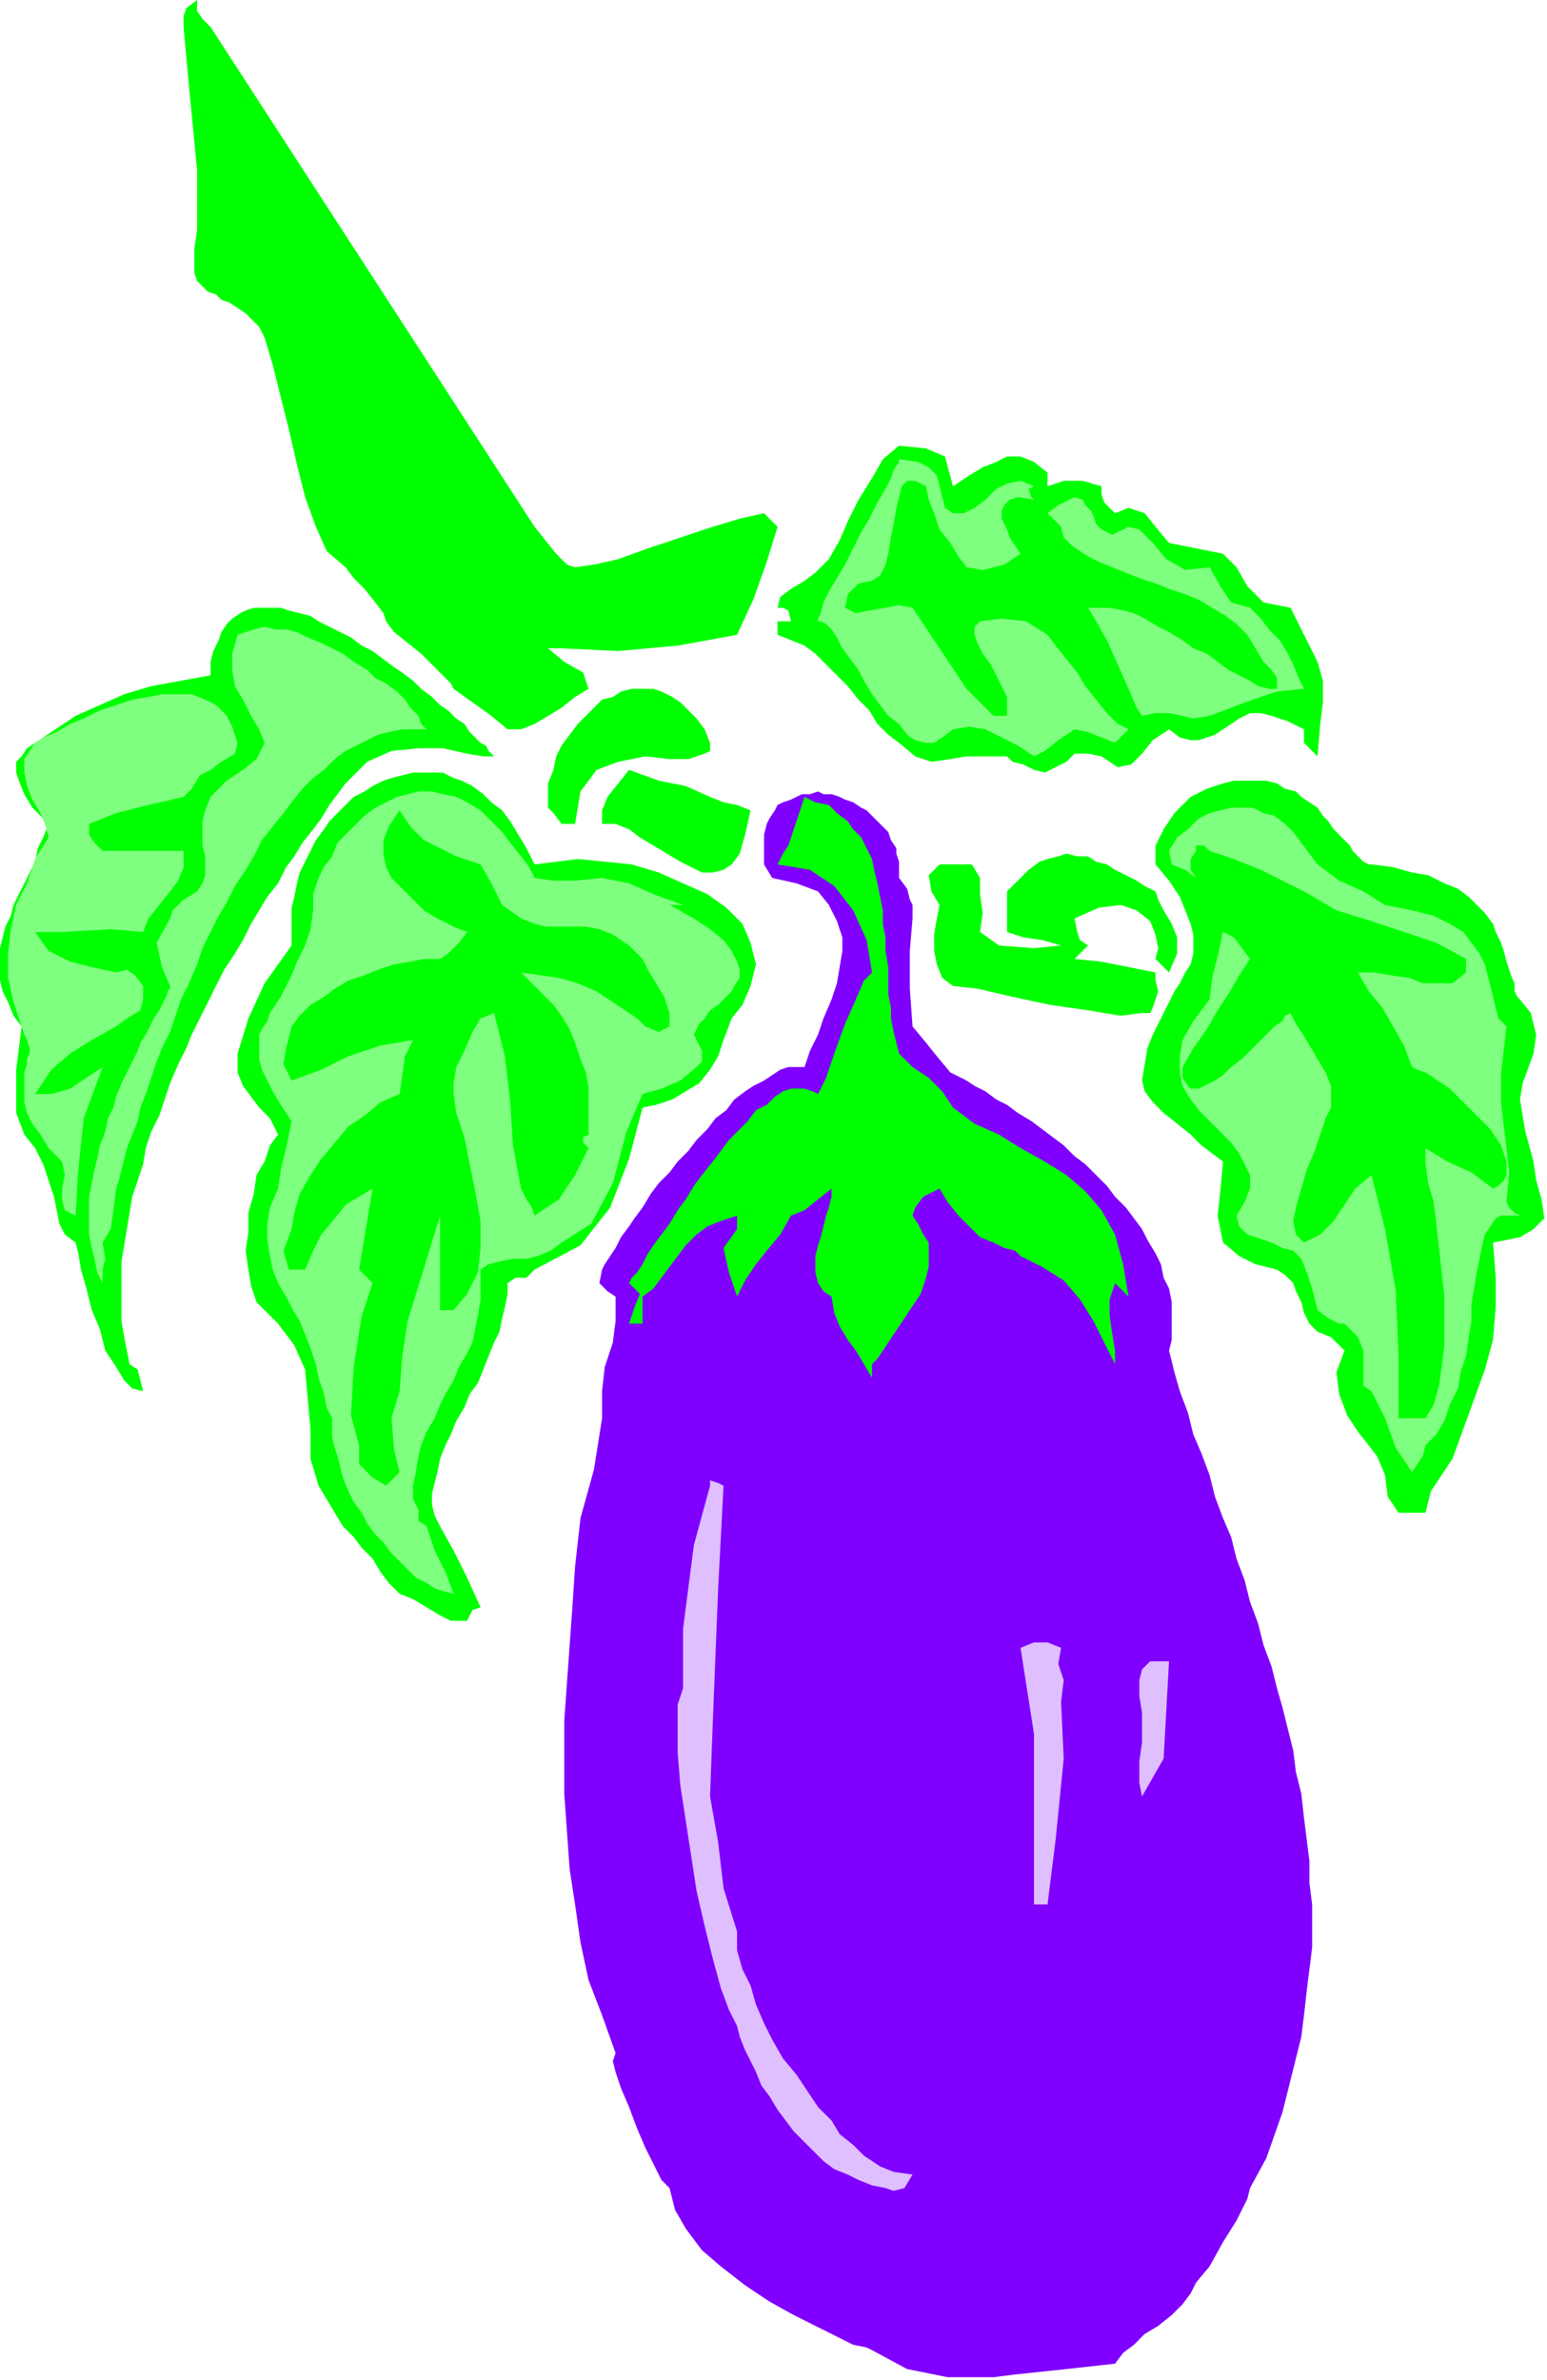 <?xml version="1.0" encoding="UTF-8" standalone="no"?>
<svg
   xmlns:dc="http://purl.org/dc/elements/1.1/"
   xmlns:cc="http://creativecommons.org/ns#"
   xmlns:rdf="http://www.w3.org/1999/02/22-rdf-syntax-ns#"
   xmlns:svg="http://www.w3.org/2000/svg"
   xmlns="http://www.w3.org/2000/svg"
   xmlns:sodipodi="http://sodipodi.sourceforge.net/DTD/sodipodi-0.dtd"
   xmlns:inkscape="http://www.inkscape.org/namespaces/inkscape"
   version="1.0"
   width="97.028mm"
   height="149.183mm"
   id="svg45"
   sodipodi:docname="RGSSG038.WMF">
  <sodipodi:namedview
     pagecolor="#ffffff"
     bordercolor="#666666"
     borderopacity="1"
     objecttolerance="10"
     gridtolerance="10"
     guidetolerance="10"
     inkscape:pageopacity="0"
     inkscape:pageshadow="2"
     inkscape:window-width="640"
     inkscape:window-height="480"
     id="namedview47" />
  <defs
     id="defs3">
    <pattern
       id="WMFhbasepattern"
       patternUnits="userSpaceOnUse"
       width="6"
       height="6"
       x="0"
       y="0" />
  </defs>
  <path
     style="fill:#00ff00;fill-rule:evenodd;fill-opacity:1;stroke:none;"
     d="  M 181.12,121.6   L 184.32,124.8   L 181.76,133.12   L 178.56,142.08   L 174.72,150.4   L 174.72,150.4   L 160.64,152.96   L 146.56,154.24   L 133.12,153.6   L 133.12,153.6   L 129.92,153.6   L 133.76,156.8   L 138.24,159.36   L 139.52,163.2   L 139.52,163.2   L 136.32,165.12   L 133.12,167.68   L 129.92,169.6   L 126.72,171.52   L 123.52,172.8   L 120.32,172.8   L 120.32,172.8   L 116.48,169.6   L 112,166.4   L 107.52,163.2   L 107.52,163.2   L 106.88,161.92   L 104.96,160   L 102.4,157.44   L 99.84,154.88   L 96.64,152.32   L 93.44,149.76   L 91.52,147.2   L 91.52,147.2   L 90.88,145.28   L 88.96,142.72   L 86.4,139.52   L 83.84,136.96   L 81.92,134.4   L 81.92,134.4   L 77.44,130.56   L 74.88,124.8   L 72.32,117.76   L 70.4,110.08   L 68.48,101.76   L 66.56,94.08   L 64.64,86.4   L 62.72,80   L 62.72,80   L 61.44,77.44   L 59.52,75.52   L 58.24,74.24   L 56.32,72.96   L 54.4,71.68   L 52.48,71.04   L 51.2,69.76   L 49.28,69.12   L 48,67.84   L 46.72,66.56   L 46.08,64.64   L 46.08,62.08   L 46.08,58.88   L 46.72,54.4   L 46.72,54.4   L 46.72,40.32   L 44.8,20.48   L 43.52,6.4   L 43.52,6.4   L 43.52,3.84   L 44.16,1.92   L 46.72,0   L 46.72,0   L 46.72,2.56   L 48,4.48   L 49.92,6.4   L 49.92,6.4   L 126.72,124.8   L 129.28,128   L 131.84,131.2   L 134.4,133.76   L 136.32,134.4   L 136.32,134.4   L 140.8,133.76   L 146.56,132.48   L 153.6,129.92   L 161.28,127.36   L 168.96,124.8   L 175.36,122.88   L 181.12,121.6  z "
     id="path5" />
  <path
     style="fill:#00ff00;fill-rule:evenodd;fill-opacity:1;stroke:none;"
     d="  M 225.92,115.2   L 229.76,112.64   L 232.96,110.72   L 236.16,109.44   L 238.72,108.16   L 241.92,108.16   L 245.12,109.44   L 248.32,112   L 248.32,112   L 248.32,115.2   L 252.16,113.92   L 256.64,113.92   L 261.12,115.2   L 261.12,115.2   L 261.12,117.12   L 261.76,119.04   L 264.32,121.6   L 264.32,121.6   L 267.52,120.32   L 271.36,121.6   L 273.92,124.8   L 273.92,124.8   L 277.12,128.64   L 283.52,129.92   L 289.92,131.2   L 289.92,131.2   L 293.12,134.4   L 295.68,138.88   L 299.52,142.72   L 305.92,144   L 305.92,144   L 309.76,151.68   L 312.32,156.8   L 313.6,161.28   L 313.6,166.4   L 312.96,171.52   L 312.32,179.2   L 312.32,179.2   L 309.12,176   L 309.12,172.8   L 305.28,170.88   L 301.44,169.6   L 298.88,168.96   L 296.32,168.96   L 293.76,170.24   L 291.84,171.52   L 289.92,172.8   L 288,174.08   L 286.08,174.72   L 284.16,175.36   L 282.24,175.36   L 279.68,174.72   L 277.12,172.8   L 277.12,172.8   L 273.28,175.36   L 270.72,178.56   L 268.16,181.12   L 264.96,181.76   L 261.12,179.2   L 261.12,179.2   L 257.92,178.56   L 254.72,178.56   L 252.8,180.48   L 250.24,181.76   L 247.68,183.04   L 245.12,182.4   L 245.12,182.4   L 242.56,181.12   L 240,180.48   L 238.72,179.2   L 238.72,179.2   L 233.6,179.2   L 229.12,179.2   L 225.28,179.84   L 220.8,180.48   L 216.96,179.2   L 213.12,176   L 213.12,176   L 210.56,174.08   L 208,171.52   L 206.08,168.32   L 203.52,165.76   L 200.96,162.56   L 198.4,160   L 195.84,157.44   L 193.28,154.88   L 190.72,152.96   L 187.52,151.68   L 184.32,150.4   L 184.32,150.4   L 184.32,147.2   L 184.96,147.2   L 186.24,147.2   L 187.52,147.2   L 187.52,147.2   L 186.88,144.64   L 185.6,144   L 184.32,144   L 184.32,144   L 184.96,141.44   L 187.52,139.52   L 190.72,137.6   L 190.72,137.6   L 193.28,135.68   L 196.48,132.48   L 199.04,128   L 200.96,123.52   L 203.52,118.4   L 206.72,113.28   L 209.28,108.8   L 213.12,105.6   L 213.12,105.6   L 219.52,106.24   L 224,108.16   L 225.92,115.2  z "
     id="path7" />
  <path
     style="fill:#7fff7f;fill-rule:evenodd;fill-opacity:1;stroke:none;"
     d="  M 245.12,115.2   L 243.84,115.84   L 244.48,117.76   L 245.12,118.4   L 245.12,118.4   L 241.28,117.76   L 239.36,118.4   L 238.08,119.68   L 237.44,120.96   L 237.44,122.88   L 238.72,125.44   L 239.36,127.36   L 240.64,129.28   L 241.92,131.2   L 241.92,131.2   L 238.08,133.76   L 232.96,135.04   L 229.12,134.4   L 229.12,134.4   L 227.2,131.84   L 225.28,128.64   L 222.72,125.44   L 221.44,121.6   L 220.16,118.4   L 219.52,115.2   L 219.52,115.2   L 216.96,113.92   L 215.04,113.92   L 213.76,115.2   L 213.12,117.76   L 212.48,120.32   L 211.84,124.16   L 211.2,127.36   L 210.56,131.2   L 209.92,133.76   L 208.64,136.32   L 206.72,137.6   L 206.72,137.6   L 203.52,138.24   L 200.96,140.8   L 200.32,144   L 200.32,144   L 202.88,145.28   L 206.08,144.64   L 209.92,144   L 213.12,143.36   L 216.32,144   L 216.32,144   L 218.88,147.84   L 221.44,151.68   L 224,155.52   L 226.56,159.36   L 229.12,163.2   L 232.32,166.4   L 235.52,169.6   L 235.52,169.6   L 238.72,169.6   L 238.72,167.68   L 238.72,165.12   L 237.44,162.56   L 236.16,160   L 234.88,157.44   L 232.96,154.88   L 231.68,152.32   L 231.04,150.4   L 231.04,148.48   L 232.32,147.2   L 232.32,147.2   L 237.44,146.56   L 243.2,147.2   L 248.32,150.4   L 248.32,150.4   L 250.24,152.96   L 252.8,156.16   L 255.36,159.36   L 257.28,162.56   L 259.84,165.76   L 262.4,168.96   L 264.96,171.52   L 267.52,172.8   L 267.52,172.8   L 264.32,176   L 261.12,174.72   L 257.92,173.44   L 254.72,172.8   L 254.72,172.8   L 250.88,175.36   L 247.68,177.92   L 245.12,179.2   L 245.12,179.2   L 241.28,176.64   L 237.44,174.72   L 233.6,172.8   L 229.76,172.16   L 225.92,172.8   L 225.92,172.8   L 223.36,174.72   L 221.44,176   L 219.52,176   L 219.52,176   L 216.96,175.36   L 215.04,174.08   L 213.12,171.52   L 210.56,169.6   L 208.64,167.04   L 206.72,164.48   L 204.8,161.28   L 203.52,158.72   L 201.6,156.16   L 199.68,153.6   L 198.4,151.04   L 197.12,149.12   L 195.84,147.84   L 194.56,147.2   L 193.92,147.2   L 193.92,147.2   L 193.92,146.56   L 194.56,145.28   L 195.2,142.72   L 196.48,140.16   L 198.4,136.96   L 200.32,133.76   L 202.24,129.92   L 204.16,126.08   L 206.08,122.88   L 208,119.04   L 209.92,115.84   L 211.2,113.28   L 211.84,111.36   L 213.12,109.44   L 213.12,108.8   L 213.12,108.8   L 217.6,109.44   L 220.16,110.72   L 222.08,112.64   L 222.72,115.2   L 223.36,117.76   L 224,120.32   L 225.92,121.6   L 225.92,121.6   L 228.48,121.6   L 231.04,120.32   L 233.6,118.4   L 236.16,115.84   L 238.72,114.56   L 241.92,113.92   L 245.12,115.2  z "
     id="path9" />
  <path
     style="fill:#7fff7f;fill-rule:evenodd;fill-opacity:1;stroke:none;"
     d="  M 267.52,124.8   L 270.08,125.44   L 273.28,128.64   L 276.48,132.48   L 280.96,135.04   L 286.72,134.4   L 286.72,134.4   L 289.28,138.88   L 291.84,142.72   L 296.32,144   L 296.32,144   L 298.88,146.56   L 300.8,149.12   L 303.36,151.68   L 305.28,154.88   L 306.56,157.44   L 307.84,160.64   L 309.12,163.2   L 309.12,163.2   L 302.72,163.84   L 296.96,165.76   L 291.84,167.68   L 286.72,169.6   L 282.88,170.24   L 280.32,169.6   L 280.32,169.6   L 277.12,168.96   L 273.92,168.96   L 270.72,169.6   L 270.72,169.6   L 270.72,169.6   L 269.44,167.68   L 267.52,163.2   L 264.96,157.44   L 262.4,151.68   L 259.84,147.2   L 257.92,144   L 257.92,144   L 260.48,144   L 263.04,144   L 266.24,144.64   L 268.8,145.28   L 271.36,146.56   L 274.56,148.48   L 277.12,149.76   L 280.32,151.68   L 282.88,153.6   L 286.08,154.88   L 288.64,156.8   L 291.2,158.72   L 293.76,160   L 296.32,161.28   L 298.24,162.56   L 300.8,163.2   L 302.72,163.2   L 302.72,163.2   L 302.72,160.64   L 301.44,158.72   L 299.52,156.8   L 299.52,156.8   L 297.6,153.6   L 295.68,150.4   L 293.12,147.84   L 290.56,145.92   L 287.36,144   L 284.16,142.08   L 280.96,140.8   L 277.12,139.52   L 273.92,138.24   L 270.08,136.96   L 266.88,135.68   L 263.68,134.4   L 260.48,133.12   L 257.92,131.84   L 256,130.56   L 254.08,129.28   L 252.16,127.36   L 251.52,124.8   L 251.52,124.8   L 248.32,121.6   L 250.88,119.68   L 253.44,118.4   L 254.72,117.76   L 256.64,118.4   L 257.28,119.68   L 258.56,120.96   L 259.2,122.24   L 259.84,124.16   L 261.12,125.44   L 262.4,126.08   L 263.68,126.72   L 264.96,126.08   L 267.52,124.8  z "
     id="path11" />
  <path
     style="fill:#00ff00;fill-rule:evenodd;fill-opacity:1;stroke:none;"
     d="  M 117.12,179.2   L 114.56,179.2   L 110.72,178.56   L 104.96,177.28   L 99.2,177.28   L 92.8,177.92   L 87.04,180.48   L 81.92,185.6   L 81.92,185.6   L 80,188.16   L 78.08,190.72   L 76.16,193.92   L 74.24,196.48   L 71.68,199.68   L 69.76,202.88   L 67.84,205.44   L 65.92,209.28   L 63.36,212.48   L 61.44,215.68   L 59.52,218.88   L 57.6,222.72   L 55.68,225.92   L 53.12,229.76   L 51.2,233.6   L 49.28,237.44   L 47.36,241.28   L 45.44,245.12   L 44.16,248.32   L 42.24,252.16   L 40.32,256.64   L 39.04,260.48   L 37.76,264.32   L 35.84,268.16   L 34.56,272   L 33.92,275.84   L 32.64,279.68   L 31.36,283.52   L 30.72,287.36   L 30.08,291.2   L 29.44,295.04   L 28.8,298.88   L 28.8,302.08   L 28.8,305.92   L 28.8,309.76   L 28.8,312.96   L 29.44,316.8   L 30.08,320   L 30.72,323.2   L 30.72,323.2   L 32.64,324.48   L 33.28,327.04   L 33.92,329.6   L 33.92,329.6   L 31.36,328.96   L 29.44,327.04   L 27.52,323.84   L 24.96,320   L 23.68,314.88   L 21.76,310.4   L 20.48,305.28   L 19.2,300.8   L 18.56,296.96   L 17.92,294.4   L 17.92,294.4   L 15.36,292.48   L 14.08,289.92   L 13.44,286.72   L 12.8,283.52   L 11.52,279.68   L 10.24,275.84   L 8.32,272   L 8.32,272   L 5.76,268.8   L 3.84,263.68   L 3.84,258.56   L 3.84,253.44   L 4.48,248.32   L 5.12,243.2   L 5.12,243.2   L 3.2,240.64   L 1.92,237.44   L 0.64,234.88   L 0,232.32   L 0,229.76   L 0,227.2   L 0,224.64   L 0.64,222.08   L 1.28,219.52   L 2.56,216.96   L 3.2,214.4   L 4.48,211.84   L 5.76,209.28   L 7.04,206.72   L 8.32,204.16   L 8.96,200.96   L 10.24,198.4   L 11.52,195.2   L 11.52,195.2   L 7.68,191.36   L 5.76,188.16   L 4.48,184.96   L 3.84,183.04   L 3.84,180.48   L 5.12,179.2   L 6.4,177.28   L 8.32,176   L 10.24,174.72   L 12.16,173.44   L 14.08,172.16   L 16,170.88   L 17.92,169.6   L 17.92,169.6   L 23.68,167.04   L 29.44,164.48   L 35.84,162.56   L 42.88,161.28   L 49.92,160   L 49.92,160   L 49.92,156.8   L 50.56,154.24   L 51.84,151.68   L 52.48,149.76   L 53.76,147.84   L 55.04,146.56   L 56.96,145.28   L 58.24,144.64   L 60.16,144   L 62.08,144   L 64,144   L 66.56,144   L 68.48,144.64   L 71.04,145.28   L 73.6,145.92   L 75.52,147.2   L 78.08,148.48   L 80.64,149.76   L 83.2,151.04   L 85.76,152.96   L 88.32,154.24   L 90.88,156.16   L 93.44,158.08   L 95.36,159.36   L 97.92,161.28   L 99.84,163.2   L 102.4,165.12   L 104.32,167.04   L 106.24,168.32   L 108.16,170.24   L 110.08,171.52   L 111.36,173.44   L 112.64,174.72   L 113.92,176   L 115.2,176.64   L 115.84,177.92   L 116.48,178.56   L 117.12,179.2   L 117.12,179.2  z "
     id="path13" />
  <path
     style="fill:#7fff7f;fill-rule:evenodd;fill-opacity:1;stroke:none;"
     d="  M 101.12,172.8   L 97.92,172.8   L 95.36,172.8   L 92.16,173.44   L 89.6,174.08   L 87.04,175.36   L 84.48,176.64   L 81.92,177.92   L 79.36,179.84   L 76.8,182.4   L 74.24,184.32   L 71.68,186.88   L 69.12,190.08   L 67.2,192.64   L 64.64,195.84   L 62.08,199.04   L 60.16,202.88   L 58.24,206.08   L 55.68,209.92   L 53.76,213.76   L 51.84,216.96   L 49.92,220.8   L 48,224.64   L 46.72,228.48   L 44.8,232.96   L 42.88,236.8   L 41.6,240.64   L 40.32,244.48   L 38.4,248.32   L 37.12,251.52   L 35.84,255.36   L 34.56,259.2   L 33.28,262.4   L 32.64,265.6   L 31.36,268.8   L 30.08,272   L 29.44,274.56   L 28.8,277.12   L 28.16,279.68   L 27.52,281.6   L 27.52,281.6   L 26.88,286.72   L 26.24,291.2   L 24.32,294.4   L 24.32,294.4   L 24.96,298.24   L 24.32,300.8   L 24.32,304   L 24.32,304   L 23.04,301.44   L 22.4,298.24   L 21.76,295.68   L 21.12,292.48   L 21.12,289.28   L 21.12,286.72   L 21.12,283.52   L 21.76,280.32   L 22.4,277.12   L 23.04,274.56   L 23.68,271.36   L 24.96,268.16   L 25.6,264.96   L 26.88,262.4   L 27.52,259.84   L 28.8,256.64   L 30.08,254.08   L 31.36,251.52   L 32.64,248.96   L 33.28,247.04   L 34.56,245.12   L 35.84,242.56   L 36.48,241.28   L 37.76,239.36   L 38.4,238.08   L 39.04,236.8   L 39.68,235.52   L 39.68,234.88   L 40.32,234.24   L 40.32,233.6   L 40.32,233.6   L 38.4,229.12   L 37.12,223.36   L 40.32,217.6   L 40.32,217.6   L 40.96,215.68   L 43.52,213.12   L 46.72,211.2   L 46.72,211.2   L 48,209.28   L 48.64,207.36   L 48.64,204.8   L 48.64,202.88   L 48,200.32   L 48,197.12   L 48,194.56   L 48.64,192   L 49.92,188.8   L 49.92,188.8   L 53.76,184.96   L 57.6,182.4   L 60.8,179.84   L 62.72,176   L 62.72,176   L 61.44,172.8   L 59.52,169.6   L 57.6,165.76   L 55.68,162.56   L 55.04,158.72   L 55.04,154.88   L 56.32,150.4   L 56.32,150.4   L 58.24,149.76   L 60.16,149.12   L 62.72,148.48   L 65.28,149.12   L 67.84,149.12   L 70.4,149.76   L 72.96,151.04   L 76.16,152.32   L 78.72,153.6   L 81.28,154.88   L 83.84,156.8   L 87.04,158.72   L 88.96,160.64   L 91.52,161.92   L 94.08,163.84   L 96,165.76   L 97.28,167.68   L 99.2,169.6   L 99.84,171.52   L 101.12,172.8  z "
     id="path15" />
  <path
     style="fill:#7fff7f;fill-rule:evenodd;fill-opacity:1;stroke:none;"
     d="  M 49.92,182.4   L 47.36,183.68   L 45.44,186.88   L 43.52,188.8   L 43.52,188.8   L 35.2,190.72   L 27.52,192.64   L 21.12,195.2   L 21.12,195.2   L 21.12,197.76   L 22.4,199.68   L 24.32,201.6   L 24.32,201.6   L 43.52,201.6   L 43.52,205.44   L 42.24,208.64   L 40.32,211.2   L 37.76,214.4   L 35.2,217.6   L 33.92,220.8   L 33.92,220.8   L 26.24,220.16   L 14.72,220.8   L 8.32,220.8   L 8.32,220.8   L 11.52,225.28   L 16.64,227.84   L 21.76,229.12   L 27.52,230.4   L 27.52,230.4   L 30.08,229.76   L 32,231.04   L 33.92,233.6   L 33.92,236.8   L 33.92,236.8   L 33.28,239.36   L 30.08,241.28   L 27.52,243.2   L 27.52,243.2   L 21.76,246.4   L 16.64,249.6   L 12.16,253.44   L 8.32,259.2   L 8.32,259.2   L 12.16,259.2   L 16.64,257.92   L 20.48,255.36   L 24.32,252.8   L 24.32,252.8   L 19.84,264.96   L 18.56,277.12   L 17.92,288   L 17.92,288   L 15.36,286.72   L 14.72,284.16   L 14.72,281.6   L 15.36,278.4   L 14.72,275.2   L 14.72,275.2   L 11.52,272   L 9.6,268.8   L 7.68,266.24   L 6.4,263.68   L 5.76,261.12   L 5.76,259.2   L 5.76,257.28   L 5.76,255.36   L 5.76,254.08   L 6.4,252.16   L 6.4,250.88   L 7.04,249.6   L 7.04,248.32   L 6.4,246.4   L 5.76,245.12   L 5.12,243.2   L 5.12,243.2   L 3.2,237.44   L 1.92,231.68   L 1.92,225.92   L 2.56,220.16   L 3.84,214.4   L 6.4,209.28   L 8.32,203.52   L 11.52,198.4   L 11.52,198.4   L 10.88,195.84   L 9.6,192.64   L 7.68,189.44   L 6.4,186.24   L 5.76,183.04   L 5.76,179.84   L 8.32,176   L 8.32,176   L 10.24,174.72   L 13.44,173.44   L 16.64,171.52   L 19.84,170.24   L 23.68,168.32   L 27.52,167.04   L 31.36,165.76   L 35.2,165.12   L 38.4,164.48   L 42.24,164.48   L 45.44,164.48   L 48.64,165.76   L 51.2,167.04   L 53.76,169.6   L 55.04,172.16   L 56.32,176   L 56.32,176   L 55.68,178.56   L 52.48,180.48   L 49.92,182.4  z "
     id="path17" />
  <path
     style="fill:#00ff00;fill-rule:evenodd;fill-opacity:1;stroke:none;"
     d="  M 168.32,176   L 168.32,177.92   L 167.04,178.56   L 165.12,179.2   L 165.12,179.2   L 163.2,179.84   L 158.72,179.84   L 152.96,179.2   L 146.56,180.48   L 141.44,182.4   L 137.6,187.52   L 136.32,195.2   L 136.32,195.2   L 133.12,195.2   L 131.2,192.64   L 129.92,191.36   L 129.92,188.8   L 129.92,188.8   L 129.92,185.6   L 131.2,182.4   L 131.84,179.2   L 133.12,176.64   L 135.04,174.08   L 136.96,171.52   L 138.88,169.6   L 140.8,167.68   L 142.72,165.76   L 145.28,165.12   L 147.2,163.84   L 149.76,163.2   L 152.32,163.2   L 154.88,163.2   L 156.8,163.84   L 159.36,165.12   L 161.28,166.4   L 163.2,168.32   L 165.12,170.24   L 167.04,172.8   L 168.32,176  z "
     id="path19" />
  <path
     style="fill:#00ff00;fill-rule:evenodd;fill-opacity:1;stroke:none;"
     d="  M 126.72,204.8   L 131.84,204.16   L 136.96,203.52   L 143.36,204.16   L 149.76,204.8   L 156.16,206.72   L 161.92,209.28   L 167.68,211.84   L 172.16,215.04   L 176,218.88   L 177.92,223.36   L 179.2,228.48   L 177.92,233.6   L 177.92,233.6   L 176,238.08   L 173.44,241.28   L 171.52,246.4   L 171.52,246.4   L 170.24,250.24   L 168.32,253.44   L 165.76,256.64   L 162.56,258.56   L 159.36,260.48   L 155.52,261.76   L 152.32,262.4   L 152.32,262.4   L 149.12,274.56   L 144.64,286.08   L 137.6,295.04   L 126.72,300.8   L 126.72,300.8   L 124.8,302.72   L 122.24,302.72   L 120.32,304   L 120.32,304   L 120.32,306.56   L 119.68,309.76   L 119.04,312.32   L 118.4,315.52   L 117.12,318.08   L 115.84,321.28   L 114.56,324.48   L 113.28,327.68   L 111.36,330.24   L 110.08,333.44   L 108.16,336.64   L 106.88,339.84   L 105.6,342.4   L 104.32,345.6   L 103.68,348.8   L 103.04,351.36   L 102.4,353.92   L 102.4,356.48   L 103.04,359.04   L 104.32,361.6   L 104.32,361.6   L 107.52,367.36   L 110.72,373.76   L 113.92,380.8   L 113.92,380.8   L 112,381.44   L 111.36,382.72   L 110.72,384   L 110.72,384   L 106.88,384   L 104.32,382.72   L 101.12,380.8   L 97.92,378.88   L 94.72,377.6   L 94.72,377.6   L 92.16,375.04   L 90.24,372.48   L 88.32,369.28   L 85.76,366.72   L 83.84,364.16   L 81.28,361.6   L 79.36,358.4   L 77.44,355.2   L 75.52,352   L 75.52,352   L 73.6,345.6   L 73.6,338.56   L 72.96,331.52   L 72.32,324.48   L 69.76,318.72   L 65.92,313.6   L 65.92,313.6   L 63.36,311.04   L 60.8,308.48   L 59.52,304.64   L 58.88,300.8   L 58.24,296.32   L 58.88,291.84   L 58.88,287.36   L 60.16,282.88   L 60.8,278.4   L 62.72,275.2   L 64,271.36   L 65.92,268.8   L 65.92,268.8   L 64,264.96   L 61.44,262.4   L 59.52,259.84   L 57.6,257.28   L 56.32,254.08   L 56.32,249.6   L 56.32,249.6   L 58.88,241.28   L 62.72,232.96   L 69.12,224   L 69.12,224   L 69.12,220.8   L 69.12,218.24   L 69.12,215.04   L 69.76,212.48   L 70.4,209.28   L 71.04,206.72   L 72.32,204.16   L 73.6,201.6   L 74.88,199.04   L 76.8,196.48   L 78.08,194.56   L 80,192.64   L 81.92,190.72   L 83.84,188.8   L 86.4,187.52   L 88.32,186.24   L 90.88,184.96   L 92.8,184.32   L 95.36,183.68   L 97.92,183.04   L 99.84,183.04   L 102.4,183.04   L 104.96,183.04   L 107.52,184.32   L 109.44,184.96   L 112,186.24   L 114.56,188.16   L 116.48,190.08   L 119.04,192   L 120.96,194.56   L 122.88,197.76   L 124.8,200.96   L 126.72,204.8  z "
     id="path21" />
  <path
     style="fill:#00ff00;fill-rule:evenodd;fill-opacity:1;stroke:none;"
     d="  M 168.32,188.8   L 171.52,190.08   L 174.72,190.72   L 177.92,192   L 177.92,192   L 176.64,197.76   L 175.36,202.24   L 173.44,204.8   L 171.52,206.08   L 168.96,206.72   L 166.4,206.72   L 163.84,205.44   L 161.28,204.16   L 158.08,202.24   L 154.88,200.32   L 151.68,198.4   L 149.12,196.48   L 145.92,195.2   L 145.92,195.2   L 142.72,195.2   L 142.72,192   L 144,188.8   L 146.56,185.6   L 149.12,182.4   L 149.12,182.4   L 156.16,184.96   L 162.56,186.24   L 168.32,188.8  z "
     id="path23" />
  <path
     style="fill:#00ff00;fill-rule:evenodd;fill-opacity:1;stroke:none;"
     d="  M 353.92,294.4   L 354.56,302.72   L 354.56,309.76   L 353.92,317.44   L 352,324.48   L 349.44,331.52   L 346.88,338.56   L 344.32,345.6   L 344.32,345.6   L 341.76,349.44   L 339.2,353.28   L 337.92,358.4   L 337.92,358.4   L 331.52,358.4   L 328.96,354.56   L 328.32,349.44   L 326.4,344.96   L 321.92,339.2   L 321.92,339.2   L 319.36,335.36   L 317.44,330.24   L 316.8,325.12   L 318.72,320   L 318.72,320   L 318.08,319.36   L 316.8,318.08   L 315.52,316.8   L 315.52,316.8   L 312.32,315.52   L 310.4,313.6   L 309.12,311.04   L 308.48,308.48   L 307.2,305.92   L 306.56,304   L 304.64,302.08   L 302.72,300.8   L 302.72,300.8   L 297.6,299.52   L 293.76,297.6   L 289.92,294.4   L 289.92,294.4   L 288.64,288   L 289.28,282.24   L 289.92,275.2   L 289.92,275.2   L 287.36,273.28   L 284.8,271.36   L 282.24,268.8   L 279.04,266.24   L 275.84,263.68   L 273.28,261.12   L 271.36,258.56   L 270.72,256   L 270.72,256   L 271.36,252.16   L 272,248.32   L 273.28,245.12   L 274.56,242.56   L 275.84,240   L 277.12,237.44   L 278.4,234.88   L 279.68,232.96   L 280.96,230.4   L 282.24,228.48   L 282.88,225.92   L 282.88,224   L 282.88,221.44   L 282.24,218.88   L 280.96,215.68   L 279.68,212.48   L 277.12,208.64   L 273.92,204.8   L 273.92,204.8   L 273.92,200.32   L 275.84,196.48   L 278.4,192.64   L 282.24,188.8   L 286.08,186.88   L 289.92,185.6   L 289.92,185.6   L 292.48,184.96   L 295.68,184.96   L 298.24,184.96   L 300.16,184.96   L 302.72,185.6   L 304.64,186.88   L 307.2,187.52   L 308.48,188.8   L 310.4,190.08   L 312.32,191.36   L 313.6,193.28   L 314.88,194.56   L 316.16,196.48   L 317.44,197.76   L 318.72,199.04   L 320,200.32   L 320.64,201.6   L 321.92,202.88   L 322.56,203.52   L 323.2,204.16   L 324.48,204.8   L 325.12,204.8   L 325.12,204.8   L 330.24,205.44   L 334.72,206.72   L 338.56,207.36   L 342.4,209.28   L 345.6,210.56   L 348.16,212.48   L 350.08,214.4   L 352,216.32   L 353.92,218.88   L 354.56,220.8   L 355.84,223.36   L 356.48,225.28   L 357.12,227.84   L 357.76,229.76   L 358.4,231.68   L 359.04,232.96   L 359.04,234.88   L 359.68,236.16   L 360.32,236.8   L 360.32,236.8   L 362.88,240   L 364.16,245.12   L 363.52,249.6   L 363.52,249.6   L 360.96,256.64   L 360.32,260.48   L 360.96,264.32   L 361.6,268.16   L 363.52,275.2   L 363.52,275.2   L 364.16,279.68   L 365.44,284.16   L 366.08,288.64   L 363.52,291.2   L 363.52,291.2   L 360.32,293.12   L 357.12,293.76   L 353.92,294.4  z "
     id="path25" />
  <path
     style="fill:#7fff7f;fill-rule:evenodd;fill-opacity:1;stroke:none;"
     d="  M 126.72,208   L 131.2,208.64   L 136.32,208.64   L 142.72,208   L 142.72,208   L 149.12,209.28   L 154.88,211.84   L 161.92,214.4   L 161.92,214.4   L 158.72,214.4   L 164.48,217.6   L 168.32,220.16   L 171.52,222.72   L 173.44,225.28   L 174.72,227.84   L 175.36,229.76   L 175.36,231.68   L 174.08,233.6   L 173.44,234.88   L 171.52,236.8   L 170.24,238.08   L 168.32,239.36   L 167.04,241.28   L 165.76,242.56   L 165.12,243.84   L 164.48,245.12   L 165.12,246.4   L 165.12,246.4   L 166.4,248.96   L 166.4,251.52   L 165.12,252.8   L 165.12,252.8   L 161.28,256   L 156.8,257.92   L 152.32,259.2   L 152.32,259.2   L 148.48,268.16   L 145.28,280.32   L 140.16,289.92   L 133.12,294.4   L 133.12,294.4   L 130.56,296.32   L 127.36,297.6   L 124.8,298.24   L 121.6,298.24   L 118.4,298.88   L 115.84,299.52   L 113.92,300.8   L 113.92,300.8   L 113.92,304.64   L 113.92,307.84   L 113.28,311.68   L 112.64,314.88   L 112,318.08   L 110.72,320.64   L 108.8,323.84   L 107.52,327.04   L 105.6,330.24   L 104.32,332.8   L 103.04,336   L 101.12,339.2   L 99.84,342.4   L 99.2,344.96   L 98.56,348.8   L 97.92,352   L 97.92,355.2   L 97.92,355.2   L 99.2,357.76   L 99.2,360.32   L 101.12,361.6   L 101.12,361.6   L 103.04,367.36   L 105.6,372.48   L 107.52,377.6   L 107.52,377.6   L 104.96,376.96   L 103.04,376.32   L 101.12,375.04   L 98.56,373.76   L 96.64,371.84   L 94.72,369.92   L 92.8,368   L 90.88,365.44   L 88.96,363.52   L 87.04,360.96   L 85.76,358.4   L 83.84,355.84   L 82.56,353.28   L 81.28,350.08   L 80.64,347.52   L 80,344.96   L 79.36,343.04   L 78.72,340.48   L 78.72,337.92   L 78.72,336   L 78.72,336   L 77.44,333.44   L 76.8,330.24   L 75.52,326.4   L 75.52,326.4   L 74.88,323.2   L 73.6,319.36   L 72.32,316.16   L 71.04,312.96   L 69.12,309.76   L 67.84,307.2   L 65.92,304   L 64.64,300.8   L 64,297.6   L 63.36,293.76   L 63.36,289.92   L 64,286.08   L 65.92,281.6   L 65.92,281.6   L 66.56,277.12   L 67.84,272   L 69.12,265.6   L 69.12,265.6   L 66.56,261.76   L 64.64,258.56   L 63.36,256   L 62.08,253.44   L 61.44,250.88   L 61.44,248.96   L 61.44,247.04   L 61.44,245.12   L 62.08,243.84   L 63.36,241.92   L 64,240   L 65.28,238.08   L 66.56,236.16   L 67.84,233.6   L 69.12,231.04   L 70.4,227.84   L 72.32,224   L 72.32,224   L 73.6,220.16   L 74.24,215.68   L 74.24,211.84   L 75.52,208   L 75.52,208   L 76.8,205.44   L 78.72,202.88   L 80,199.68   L 81.92,197.76   L 84.48,195.2   L 86.4,193.28   L 88.96,191.36   L 91.52,190.08   L 94.08,188.8   L 96.64,188.16   L 99.2,187.52   L 102.4,187.52   L 104.96,188.16   L 108.16,188.8   L 110.72,190.08   L 113.92,192   L 113.92,192   L 116.48,194.56   L 119.04,197.12   L 120.96,199.68   L 123.52,202.88   L 125.44,205.44   L 126.72,208  z "
     id="path27" />
  <path
     style="fill:#7f00ff;fill-rule:evenodd;fill-opacity:1;stroke:none;"
     d="  M 213.12,208   L 215.04,210.56   L 215.68,213.12   L 216.32,214.4   L 216.32,214.4   L 216.32,217.6   L 215.68,225.28   L 215.68,234.24   L 216.32,243.2   L 216.32,243.2   L 219.52,247.04   L 222.08,250.24   L 225.28,254.08   L 229.12,256   L 229.12,256   L 231.04,257.28   L 233.6,258.56   L 236.16,260.48   L 238.72,261.76   L 241.28,263.68   L 244.48,265.6   L 247.04,267.52   L 249.6,269.44   L 252.16,271.36   L 254.72,273.92   L 257.28,275.84   L 259.84,278.4   L 262.4,280.96   L 264.32,283.52   L 266.88,286.08   L 268.8,288.64   L 270.72,291.2   L 272,293.76   L 273.92,296.96   L 275.2,299.52   L 275.84,302.72   L 277.12,305.28   L 277.76,308.48   L 277.76,311.04   L 277.76,314.24   L 277.76,317.44   L 277.12,320   L 277.12,320   L 278.4,325.12   L 279.68,329.6   L 281.6,334.72   L 282.88,339.84   L 284.8,344.32   L 286.72,349.44   L 288,354.56   L 289.92,359.68   L 291.84,364.16   L 293.12,369.28   L 295.04,374.4   L 296.32,379.52   L 298.24,384.64   L 299.52,389.76   L 301.44,394.88   L 302.72,400   L 304,404.48   L 305.28,409.6   L 306.56,414.72   L 307.2,419.84   L 308.48,424.96   L 309.12,430.72   L 309.76,435.84   L 310.4,440.96   L 310.4,446.08   L 311.04,451.2   L 311.04,456.32   L 311.04,461.44   L 310.4,466.56   L 309.76,471.68   L 309.12,477.44   L 308.48,482.56   L 307.2,487.68   L 305.92,492.8   L 305.92,492.8   L 304,500.48   L 300.16,511.36   L 296.32,518.4   L 296.32,518.4   L 295.68,520.96   L 293.12,526.08   L 289.92,531.2   L 286.72,536.96   L 283.52,540.8   L 283.52,540.8   L 282.24,543.36   L 280.32,545.92   L 277.76,548.48   L 274.56,551.04   L 271.36,552.96   L 268.8,555.52   L 266.24,557.44   L 264.32,560   L 264.32,560   L 252.8,561.28   L 240.64,562.56   L 235.52,563.2   L 235.52,563.2   L 224.64,563.2   L 215.04,561.28   L 206.72,556.8   L 206.72,556.8   L 205.44,556.16   L 202.24,555.52   L 198.4,553.6   L 193.28,551.04   L 188.16,548.48   L 182.4,545.28   L 176.64,541.44   L 170.88,536.96   L 166.4,533.12   L 162.56,528   L 160,523.52   L 158.72,518.4   L 158.72,518.4   L 156.8,516.48   L 154.88,512.64   L 152.96,508.8   L 151.04,504.32   L 149.12,499.2   L 147.2,494.72   L 145.92,490.88   L 145.28,488.32   L 145.92,486.4   L 145.92,486.4   L 142.72,477.44   L 139.52,469.12   L 137.6,460.16   L 136.32,451.2   L 135.04,442.88   L 134.4,433.92   L 133.76,424.96   L 133.76,416.64   L 133.76,407.68   L 134.4,398.72   L 135.04,389.76   L 135.68,380.8   L 136.32,371.2   L 136.32,371.2   L 137.6,359.68   L 140.8,348.16   L 142.72,336   L 142.72,336   L 142.72,329.6   L 143.36,323.84   L 145.28,318.08   L 145.92,312.96   L 145.92,307.2   L 145.92,307.2   L 144,305.92   L 142.08,304   L 142.72,300.8   L 142.72,300.8   L 143.36,299.52   L 144.64,297.6   L 145.92,295.68   L 147.2,293.12   L 149.12,290.56   L 150.4,288.64   L 152.32,286.08   L 154.24,282.88   L 156.16,280.32   L 158.72,277.76   L 160.64,275.2   L 163.2,272.64   L 165.12,270.08   L 167.68,267.52   L 169.6,264.96   L 172.16,263.04   L 174.08,260.48   L 176.64,258.56   L 178.56,257.28   L 181.12,256   L 183.04,254.72   L 184.96,253.44   L 186.88,252.8   L 188.8,252.8   L 190.72,252.8   L 190.72,252.8   L 192,248.96   L 193.92,245.12   L 195.2,241.28   L 197.12,236.8   L 198.4,232.96   L 199.04,229.12   L 199.68,225.28   L 199.68,222.08   L 198.4,218.24   L 196.48,214.4   L 193.92,211.2   L 193.92,211.2   L 188.8,209.28   L 183.04,208   L 181.12,204.8   L 181.12,204.8   L 181.12,202.24   L 181.12,199.68   L 181.12,197.76   L 181.76,195.2   L 182.4,193.92   L 183.68,192   L 184.32,190.72   L 185.6,190.08   L 187.52,189.44   L 188.8,188.8   L 190.08,188.16   L 192,188.16   L 193.92,187.52   L 195.2,188.16   L 197.12,188.16   L 199.04,188.8   L 200.32,189.44   L 202.24,190.08   L 204.16,191.36   L 205.44,192   L 206.72,193.28   L 208,194.56   L 209.28,195.84   L 210.56,197.12   L 211.2,199.04   L 212.48,200.96   L 212.48,202.24   L 213.12,204.16   L 213.12,206.08   L 213.12,208  z "
     id="path29" />
  <path
     style="fill:#00ff00;fill-rule:evenodd;fill-opacity:1;stroke:none;"
     d="  M 225.92,262.4   L 231.04,266.24   L 236.8,268.8   L 241.92,272   L 247.68,275.2   L 252.8,278.4   L 257.28,282.24   L 261.12,286.72   L 264.32,292.48   L 266.24,299.52   L 267.52,307.2   L 267.52,307.2   L 264.32,304   L 263.04,307.84   L 263.04,311.68   L 263.68,316.16   L 264.32,320   L 264.32,323.2   L 264.32,323.2   L 261.76,318.08   L 259.2,312.96   L 256,307.84   L 252.16,303.36   L 247.04,300.16   L 241.92,297.6   L 241.92,297.6   L 240.64,296.32   L 238.08,295.68   L 235.52,294.4   L 235.52,294.4   L 232.32,293.12   L 229.76,290.56   L 227.2,288   L 224.64,284.8   L 222.72,281.6   L 222.72,281.6   L 218.88,283.52   L 216.96,286.08   L 216.32,288   L 216.32,288   L 217.6,289.92   L 218.88,292.48   L 220.16,294.4   L 220.16,296.32   L 220.16,298.24   L 220.16,300.16   L 219.52,302.72   L 218.88,304.64   L 218.24,306.56   L 216.96,308.48   L 215.68,310.4   L 214.4,312.32   L 213.12,314.24   L 211.84,316.16   L 210.56,318.08   L 209.28,320   L 208,321.92   L 206.72,323.2   L 206.72,323.2   L 206.72,326.4   L 204.8,323.2   L 202.88,320   L 200.96,317.44   L 199.04,314.24   L 197.76,311.04   L 197.12,307.2   L 197.12,307.2   L 195.2,305.92   L 193.92,304   L 193.28,301.44   L 193.28,299.52   L 193.28,297.6   L 193.92,295.04   L 194.56,293.12   L 195.2,290.56   L 195.84,288   L 196.48,286.08   L 197.12,283.52   L 197.12,281.6   L 197.12,281.6   L 193.92,284.16   L 190.72,286.72   L 187.52,288   L 187.52,288   L 184.96,292.48   L 181.76,296.32   L 179.2,299.52   L 176.64,303.36   L 174.72,307.2   L 174.72,307.2   L 174.72,307.2   L 172.8,301.44   L 171.52,295.68   L 174.72,291.2   L 174.72,291.2   L 174.72,288   L 170.88,289.28   L 167.68,290.56   L 165.12,292.48   L 162.56,295.04   L 160.64,297.6   L 158.72,300.16   L 156.8,302.72   L 154.88,305.28   L 152.32,307.2   L 152.32,307.2   L 152.32,309.76   L 152.32,312.32   L 152.32,313.6   L 152.32,313.6   L 149.12,313.6   L 150.4,309.76   L 151.68,306.56   L 149.12,304   L 149.12,304   L 149.76,302.72   L 151.04,301.44   L 152.32,299.52   L 153.6,296.96   L 154.88,295.04   L 156.8,292.48   L 158.72,289.92   L 160.64,286.72   L 162.56,284.16   L 164.48,280.96   L 166.4,278.4   L 168.96,275.2   L 170.88,272.64   L 172.8,270.08   L 175.36,267.52   L 177.28,265.6   L 179.2,263.04   L 181.76,261.76   L 183.68,259.84   L 185.6,258.56   L 187.52,257.92   L 189.44,257.92   L 190.72,257.92   L 192.64,258.56   L 193.92,259.2   L 193.92,259.2   L 195.84,255.36   L 197.76,249.6   L 200.32,242.56   L 202.88,236.8   L 204.8,232.32   L 206.72,230.4   L 206.72,230.4   L 205.44,222.72   L 202.24,215.68   L 197.76,209.92   L 192,206.08   L 184.32,204.8   L 184.32,204.8   L 185.6,202.24   L 186.88,200.32   L 187.52,198.4   L 187.52,198.4   L 190.72,188.8   L 193.28,190.08   L 196.48,190.72   L 198.4,192.64   L 200.96,194.56   L 202.24,196.48   L 204.16,198.4   L 205.44,200.96   L 206.72,203.52   L 207.36,206.72   L 208,209.28   L 208.64,212.48   L 209.28,215.68   L 209.28,218.88   L 209.92,222.08   L 209.92,225.28   L 210.56,229.12   L 210.56,232.32   L 210.56,235.52   L 211.2,238.72   L 211.2,241.28   L 211.84,244.48   L 212.48,247.04   L 213.12,249.6   L 213.12,249.6   L 216.32,252.8   L 220.16,255.36   L 223.36,258.56   L 225.92,262.4  z "
     id="path31" />
  <path
     style="fill:#00ff00;fill-rule:evenodd;fill-opacity:1;stroke:none;"
     d="  M 149.12,240   L 145.28,237.44   L 141.44,234.88   L 136.96,232.96   L 132.48,231.68   L 128,231.04   L 123.52,230.4   L 123.52,230.4   L 123.52,230.4   L 126.08,232.96   L 128.64,235.52   L 131.2,238.08   L 133.12,240.64   L 135.04,243.84   L 136.32,247.04   L 137.6,250.88   L 138.88,254.08   L 139.52,257.92   L 139.52,261.76   L 139.52,264.96   L 139.52,268.8   L 139.52,268.8   L 138.24,269.44   L 138.24,270.72   L 139.52,272   L 139.52,272   L 136.32,278.4   L 132.48,284.16   L 126.72,288   L 126.72,288   L 126.08,286.08   L 124.8,284.16   L 123.52,281.6   L 123.52,281.6   L 121.6,271.36   L 120.96,261.12   L 119.68,250.24   L 117.12,240   L 117.12,240   L 113.92,241.28   L 112,244.48   L 110.08,248.96   L 108.16,252.8   L 107.52,256.64   L 107.52,259.2   L 107.52,259.2   L 108.16,263.68   L 110.08,269.44   L 111.36,275.84   L 112.64,282.24   L 113.92,289.28   L 113.92,295.68   L 113.28,301.44   L 110.72,306.56   L 107.52,310.4   L 107.52,310.4   L 104.32,310.4   L 104.32,302.72   L 104.32,295.04   L 104.32,288   L 104.32,288   L 101.76,296.32   L 99.2,304.64   L 96.64,312.96   L 95.36,321.28   L 94.72,329.6   L 94.72,329.6   L 92.8,336   L 93.44,343.68   L 94.72,348.8   L 94.72,348.8   L 91.52,352   L 88.32,350.08   L 85.12,346.88   L 85.12,342.4   L 85.12,342.4   L 83.2,335.36   L 83.84,323.84   L 85.76,311.68   L 88.32,304   L 88.32,304   L 85.12,300.8   L 88.32,281.6   L 85.12,283.52   L 81.92,285.44   L 79.36,288.64   L 76.16,292.48   L 74.24,296.32   L 72.32,300.8   L 72.32,300.8   L 68.48,300.8   L 67.2,296.32   L 69.12,291.2   L 69.12,291.2   L 69.76,287.36   L 71.04,282.88   L 73.6,278.4   L 76.16,274.56   L 79.36,270.72   L 82.56,266.88   L 86.4,264.32   L 90.24,261.12   L 94.72,259.2   L 94.72,259.2   L 95.36,254.72   L 96,250.24   L 97.92,246.4   L 97.92,246.4   L 90.24,247.68   L 82.56,250.24   L 76.16,253.44   L 69.12,256   L 69.12,256   L 67.2,252.16   L 67.84,248.32   L 69.12,243.2   L 69.12,243.2   L 71.04,240.64   L 73.6,238.08   L 76.8,236.16   L 79.36,234.24   L 82.56,232.32   L 86.4,231.04   L 89.6,229.76   L 93.44,228.48   L 97.28,227.84   L 100.48,227.2   L 104.32,227.2   L 104.32,227.2   L 106.24,225.92   L 108.8,223.36   L 110.72,220.8   L 110.72,220.8   L 107.52,219.52   L 103.68,217.6   L 100.48,215.68   L 97.92,213.12   L 95.36,210.56   L 92.8,208   L 91.52,205.44   L 90.88,202.24   L 90.88,199.04   L 92.16,195.84   L 94.72,192   L 94.72,192   L 97.28,195.84   L 100.48,199.04   L 104.32,200.96   L 108.16,202.88   L 113.92,204.8   L 113.92,204.8   L 116.48,209.28   L 119.04,214.4   L 123.52,217.6   L 123.52,217.6   L 126.72,218.88   L 129.28,219.52   L 132.48,219.52   L 135.68,219.52   L 138.88,219.52   L 142.08,220.16   L 145.28,221.44   L 149.12,224   L 152.32,227.2   L 152.32,227.2   L 153.6,229.76   L 155.52,232.96   L 157.44,236.16   L 158.72,240   L 158.72,243.2   L 158.72,243.2   L 156.16,244.48   L 152.96,243.2   L 151.04,241.28   L 149.12,240  z "
     id="path33" />
  <path
     style="fill:#7fff7f;fill-rule:evenodd;fill-opacity:1;stroke:none;"
     d="  M 328.32,214.4   L 334.72,215.68   L 339.84,216.96   L 343.68,218.88   L 346.88,220.8   L 348.8,223.36   L 350.72,225.92   L 352,228.48   L 352.64,231.04   L 353.28,233.6   L 353.92,236.16   L 354.56,238.72   L 355.2,241.28   L 357.12,243.2   L 357.12,243.2   L 355.84,254.08   L 355.84,261.12   L 356.48,266.88   L 357.12,272   L 357.76,277.76   L 357.12,284.8   L 357.12,284.8   L 357.76,286.08   L 359.04,287.36   L 360.32,288   L 360.32,288   L 357.76,288   L 355.84,288   L 354.56,288.64   L 353.28,290.56   L 352,292.48   L 351.36,295.04   L 350.72,298.24   L 350.08,301.44   L 349.44,305.28   L 348.8,309.12   L 348.8,312.96   L 348.16,316.8   L 347.52,321.28   L 346.24,325.12   L 345.6,328.96   L 343.68,332.8   L 342.4,336.64   L 340.48,339.84   L 337.92,342.4   L 337.92,342.4   L 337.28,344.96   L 336,346.88   L 334.72,348.8   L 334.72,348.8   L 330.88,343.04   L 328.32,336   L 325.12,329.6   L 325.12,329.6   L 323.2,328.32   L 323.2,325.76   L 323.2,323.2   L 323.2,320   L 321.92,316.8   L 318.72,313.6   L 318.72,313.6   L 317.44,313.6   L 314.88,312.32   L 312.32,310.4   L 312.32,310.4   L 311.04,305.28   L 309.76,301.44   L 308.48,298.24   L 306.56,296.32   L 304,295.68   L 301.44,294.4   L 299.52,293.76   L 297.6,293.12   L 295.68,292.48   L 293.76,290.56   L 293.12,288   L 293.12,288   L 295.04,284.8   L 296.32,281.6   L 296.32,278.4   L 295.04,275.84   L 293.76,273.28   L 291.84,270.72   L 289.28,268.16   L 286.72,265.6   L 284.16,263.04   L 282.24,260.48   L 280.32,257.28   L 279.68,254.08   L 279.68,250.24   L 280.32,246.4   L 282.88,241.92   L 286.72,236.8   L 286.72,236.8   L 287.36,231.68   L 288.64,226.56   L 289.92,220.8   L 289.92,220.8   L 292.48,222.08   L 294.4,224.64   L 296.32,227.2   L 296.32,227.2   L 293.76,231.04   L 291.2,235.52   L 288.64,239.36   L 286.08,243.84   L 282.88,248.32   L 280.32,252.8   L 280.32,252.8   L 280.32,255.36   L 281.6,257.28   L 282.24,257.92   L 284.16,257.92   L 285.44,257.28   L 288,256   L 289.92,254.72   L 291.84,252.8   L 294.4,250.88   L 296.32,248.96   L 298.24,247.04   L 300.16,245.12   L 302.08,243.2   L 304,241.92   L 304.64,240.64   L 305.92,240   L 305.92,240   L 307.2,242.56   L 308.48,244.48   L 310.4,247.68   L 312.32,250.88   L 314.24,254.08   L 315.52,257.28   L 315.52,259.84   L 315.52,262.4   L 315.52,262.4   L 314.24,264.96   L 312.96,268.8   L 311.68,272.64   L 309.76,277.12   L 308.48,281.6   L 307.2,286.08   L 306.56,289.28   L 307.2,292.48   L 309.12,294.4   L 309.12,294.4   L 312.96,292.48   L 316.16,289.28   L 318.72,285.44   L 321.28,281.6   L 325.12,278.4   L 325.12,278.4   L 328.32,291.2   L 330.88,305.92   L 331.52,321.28   L 331.52,336   L 331.52,336   L 337.92,336   L 339.84,332.8   L 341.12,328.32   L 341.76,323.84   L 342.4,318.72   L 342.4,312.96   L 342.4,307.2   L 341.76,301.44   L 341.12,295.68   L 340.48,289.92   L 339.84,284.8   L 338.56,280.32   L 337.92,275.84   L 337.92,272   L 337.92,272   L 343.04,275.2   L 348.8,277.76   L 353.92,281.6   L 353.92,281.6   L 355.2,280.96   L 356.48,279.68   L 357.12,278.4   L 357.12,277.12   L 357.12,275.2   L 356.48,273.28   L 355.84,271.36   L 354.56,269.44   L 353.28,267.52   L 351.36,265.6   L 349.44,263.68   L 347.52,261.76   L 345.6,259.84   L 343.68,257.92   L 341.76,256.64   L 339.84,255.36   L 337.92,254.08   L 336,253.44   L 334.72,252.8   L 334.72,252.8   L 332.8,247.68   L 330.24,243.2   L 327.68,238.72   L 324.48,234.88   L 321.92,230.4   L 321.92,230.4   L 325.76,230.4   L 329.6,231.04   L 334.08,231.68   L 337.28,232.96   L 341.12,232.96   L 344.32,232.96   L 347.52,230.4   L 347.52,230.4   L 347.52,227.2   L 340.48,223.36   L 332.8,220.8   L 325.12,218.24   L 316.8,215.68   L 309.12,211.2   L 309.12,211.2   L 304,208.64   L 298.88,206.08   L 292.48,203.52   L 286.72,201.6   L 286.72,201.6   L 285.44,200.32   L 283.52,200.32   L 283.52,201.6   L 283.52,201.6   L 282.24,203.52   L 282.24,206.08   L 283.52,208   L 283.52,208   L 280.96,206.08   L 277.76,204.8   L 277.12,201.6   L 277.12,201.6   L 279.04,198.4   L 281.6,196.48   L 284.16,193.92   L 286.72,192.64   L 289.28,192   L 291.84,191.36   L 294.4,191.36   L 296.96,191.36   L 299.52,192.64   L 302.08,193.28   L 304.64,195.2   L 306.56,197.12   L 308.48,199.68   L 310.4,202.24   L 312.32,204.8   L 312.32,204.8   L 317.44,208.64   L 323.2,211.2   L 328.32,214.4  z "
     id="path35" />
  <path
     style="fill:#00ff00;fill-rule:evenodd;fill-opacity:1;stroke:none;"
     d="  M 273.92,211.2   L 274.56,213.12   L 275.84,215.68   L 277.76,218.88   L 279.04,222.08   L 279.04,225.92   L 277.12,230.4   L 277.12,230.4   L 273.92,227.2   L 274.56,224.64   L 273.92,221.44   L 272.64,218.24   L 269.44,215.68   L 265.6,214.4   L 260.48,215.04   L 254.72,217.6   L 254.72,217.6   L 255.36,220.8   L 256,222.72   L 257.92,224   L 257.92,224   L 254.72,227.2   L 261.12,227.84   L 267.52,229.12   L 273.92,230.4   L 273.92,230.4   L 273.92,232.32   L 274.56,234.88   L 273.92,236.8   L 273.92,236.8   L 273.28,238.72   L 272.64,240   L 270.72,240   L 270.72,240   L 265.6,240.64   L 257.92,239.36   L 248.96,238.08   L 240,236.16   L 231.68,234.24   L 225.92,233.6   L 225.92,233.6   L 223.36,231.68   L 222.08,228.48   L 221.44,225.28   L 221.44,221.44   L 222.08,217.6   L 222.72,214.4   L 222.72,214.4   L 220.8,211.2   L 220.16,207.36   L 222.72,204.8   L 222.72,204.8   L 225.92,204.8   L 230.4,204.8   L 232.32,208   L 232.32,208   L 232.32,211.84   L 232.96,216.32   L 232.32,220.8   L 232.32,220.8   L 236.8,224   L 245.12,224.64   L 251.52,224   L 251.52,224   L 247.04,222.72   L 242.56,222.08   L 238.72,220.8   L 238.72,220.8   L 238.72,216.32   L 238.72,211.2   L 241.92,208   L 241.92,208   L 243.84,206.08   L 246.4,204.16   L 248.32,203.52   L 250.88,202.88   L 252.8,202.24   L 255.36,202.88   L 257.92,202.88   L 259.84,204.16   L 262.4,204.8   L 264.32,206.08   L 266.88,207.36   L 269.44,208.64   L 271.36,209.92   L 273.92,211.2  z "
     id="path37" />
  <path
     style="fill:#dfbfff;fill-rule:evenodd;fill-opacity:1;stroke:none;"
     d="  M 171.52,352   L 170.24,376.32   L 168.96,408.32   L 168.32,425.6   L 168.32,425.6   L 170.24,436.48   L 171.52,447.36   L 174.72,457.6   L 174.72,457.6   L 174.72,462.08   L 176,466.56   L 177.92,470.4   L 177.92,470.4   L 179.2,474.88   L 181.12,479.36   L 183.04,483.2   L 185.6,487.68   L 188.8,491.52   L 191.36,495.36   L 193.92,499.2   L 193.92,499.2   L 197.12,502.4   L 199.04,505.6   L 202.24,508.16   L 204.8,510.72   L 208.64,513.28   L 211.84,514.56   L 216.32,515.2   L 216.32,515.2   L 214.4,518.4   L 211.84,519.04   L 209.92,518.4   L 209.92,518.4   L 206.72,517.76   L 203.52,516.48   L 200.96,515.2   L 197.76,513.92   L 195.2,512   L 192.64,509.44   L 190.72,507.52   L 188.16,504.96   L 186.24,502.4   L 184.32,499.84   L 182.4,496.64   L 180.48,494.08   L 179.2,490.88   L 177.92,488.32   L 176.64,485.76   L 175.36,482.56   L 174.72,480   L 174.72,480   L 172.8,476.16   L 170.88,471.04   L 168.96,464   L 167.04,456.32   L 165.12,448   L 163.84,439.68   L 162.56,431.36   L 161.28,423.04   L 160.64,415.36   L 160.64,408.96   L 160.64,403.84   L 161.92,400   L 161.92,400   L 161.92,385.92   L 164.48,366.08   L 168.32,352   L 168.32,352   L 168.32,350.72   L 170.24,351.36   L 171.52,352  z "
     id="path39" />
  <path
     style="fill:#dfbfff;fill-rule:evenodd;fill-opacity:1;stroke:none;"
     d="  M 251.52,390.4   L 250.88,394.24   L 252.16,398.08   L 251.52,403.2   L 251.52,403.2   L 252.16,416.64   L 250.24,435.84   L 248.32,451.2   L 248.32,451.2   L 245.12,451.2   L 245.12,430.72   L 245.12,410.88   L 241.92,390.4   L 241.92,390.4   L 245.12,389.12   L 248.32,389.12   L 251.52,390.4  z "
     id="path41" />
  <path
     style="fill:#dfbfff;fill-rule:evenodd;fill-opacity:1;stroke:none;"
     d="  M 277.12,393.6   L 276.48,405.12   L 275.84,416.64   L 270.72,425.6   L 270.72,425.6   L 270.72,425.6   L 270.08,422.4   L 270.08,417.28   L 270.72,412.8   L 270.72,412.8   L 270.72,409.6   L 270.72,405.76   L 270.08,401.92   L 270.08,398.08   L 270.72,395.52   L 272.64,393.6   L 277.12,393.6  z "
     id="path43" />
</svg>
